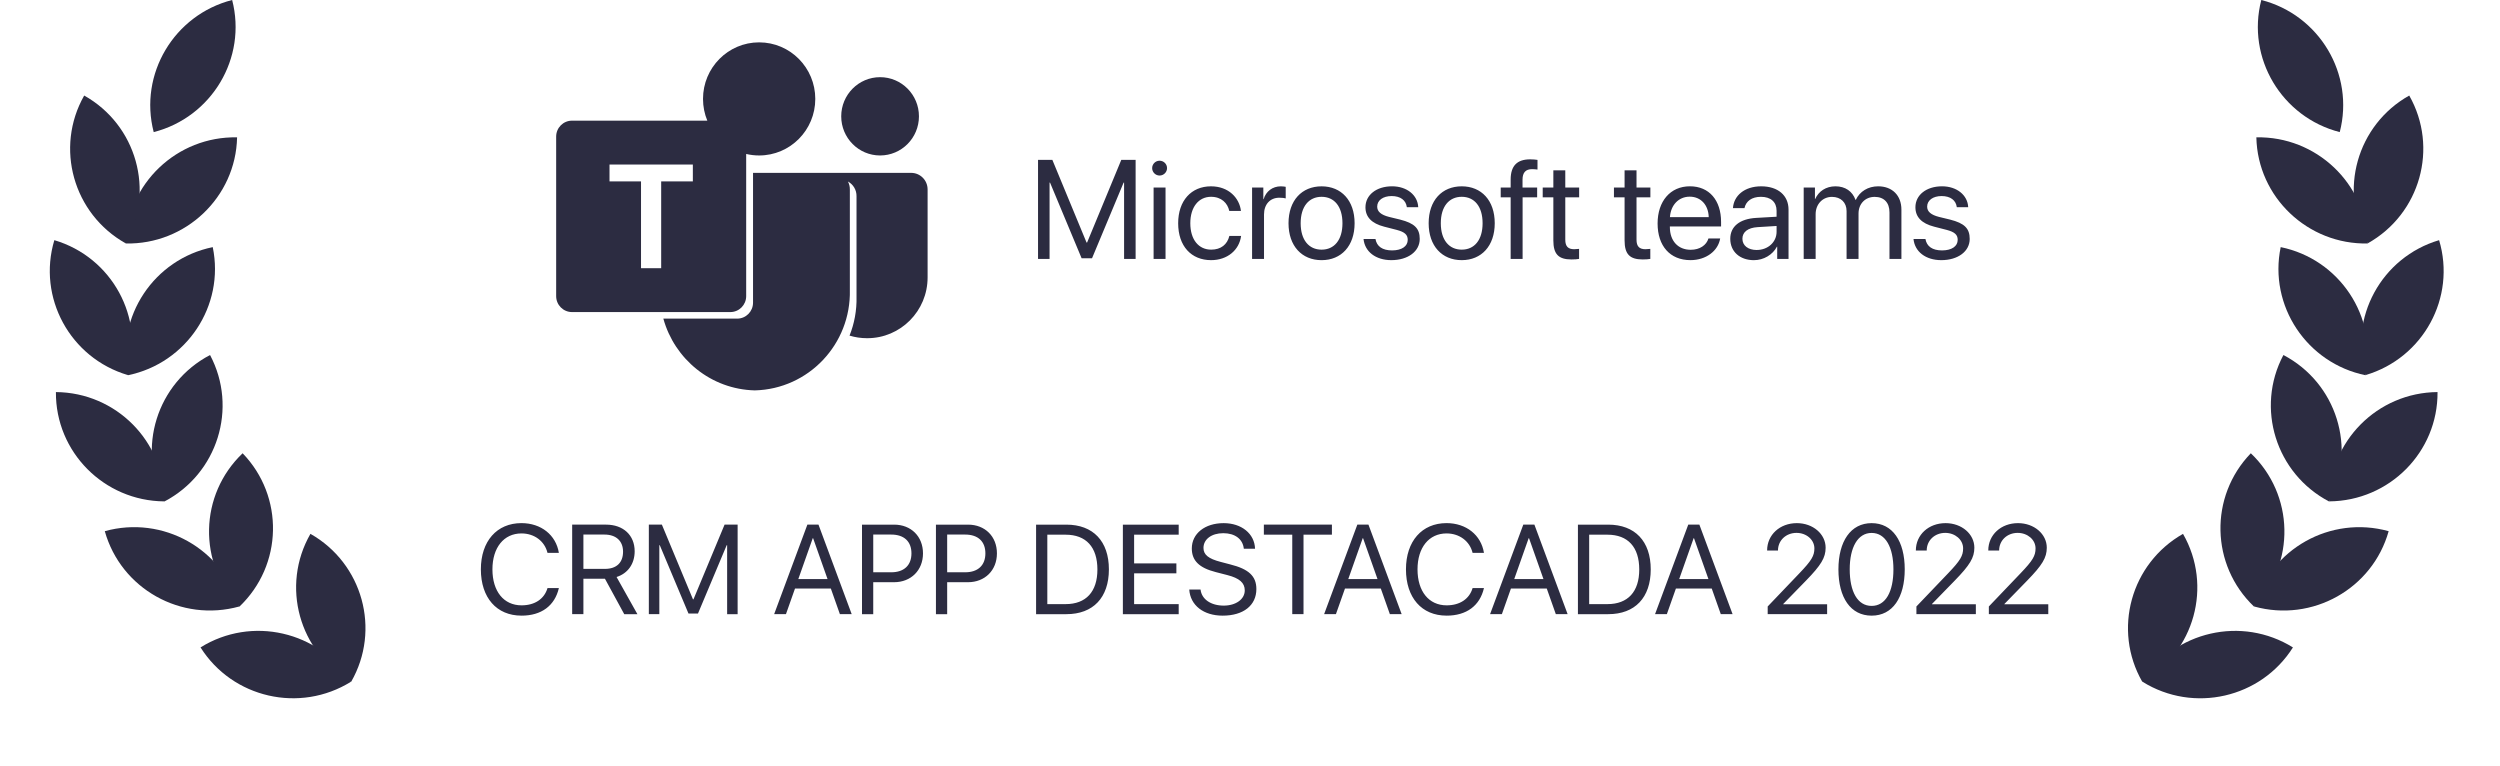 <svg width="235" height="72" viewBox="0 0 235 72" fill="none" xmlns="http://www.w3.org/2000/svg"><path d="M14.448 12.418C13.034 6.965 16.365 1.398 21.822 0c1.415 5.452-1.917 11.02-7.373 12.418zM11.811 22.888c.12-5.629 4.845-10.095 10.475-9.977-.12 5.629-4.845 10.095-10.475 9.977z" fill="#2C2C41"/><path d="M11.807 22.87c2.785-4.904 1.026-11.131-3.893-13.889C5.13 13.884 6.889 20.112 11.807 22.87zM12.02 35.273c-1.143-5.515 2.46-10.913 7.978-12.043 1.143 5.515-2.46 10.913-7.978 12.043z" fill="#2C2C41"/><path d="M12.013 35.256c1.617-5.396-1.491-11.079-6.905-12.681-1.617 5.396 1.491 11.079 6.905 12.681zM15.448 47.143c-2.64-4.982-.7-11.156 4.297-13.771 2.64 4.982.7 11.156-4.297 13.771z" fill="#2C2C41"/><path d="M15.435 47.13c.044-5.63-4.522-10.231-10.179-10.275-.044 5.63 4.523 10.231 10.179 10.275zM22.505 57.022c-3.922-4.063-3.788-10.517.302-14.415 3.922 4.063 3.788 10.517-.302 14.415z" fill="#2C2C41"/><path d="M22.489 57.011c-1.522-5.424-7.181-8.594-12.639-7.081 1.522 5.423 7.181 8.594 12.639 7.081zM33.008 64.089c-4.905-2.781-6.635-9.017-3.827-13.908 4.905 2.781 6.635 9.017 3.827 13.908z" fill="#2C2C41"/><path d="M32.991 64.083c-3.003-4.763-9.34-6.216-14.141-3.227 3.003 4.763 9.34 6.216 14.141 3.227zM219.936 12.418c1.414-5.452-1.917-11.02-7.374-12.418-1.414 5.452 1.917 11.02 7.374 12.418zM222.571 22.887c-.12-5.629-4.845-10.095-10.474-9.977.12 5.629 4.845 10.095 10.474 9.977z" fill="#2C2C41"/><path d="M222.575 22.87c-2.785-4.904-1.026-11.131 3.893-13.889 2.785 4.904 1.026 11.131-3.893 13.889zM222.363 35.272c1.144-5.515-2.459-10.913-7.978-12.043-1.143 5.515 2.46 10.913 7.978 12.043z" fill="#2C2C41"/><path d="M222.371 35.256c-1.617-5.396 1.49-11.078 6.905-12.681 1.617 5.396-1.491 11.078-6.905 12.681zM218.937 47.143c2.64-4.982.699-11.156-4.297-13.771-2.641 4.982-.7 11.156 4.297 13.771z" fill="#2C2C41"/><path d="M218.949 47.129c-.044-5.63 4.523-10.231 10.179-10.275.045 5.63-4.522 10.231-10.179 10.275zM211.88 57.022c3.922-4.063 3.787-10.517-.302-14.415-3.922 4.063-3.787 10.517.302 14.415z" fill="#2C2C41"/><path d="M211.895 57.012c1.523-5.423 7.181-8.594 12.639-7.081-1.522 5.424-7.181 8.594-12.639 7.081zM201.377 64.091c4.904-2.781 6.634-9.017 3.826-13.908-4.904 2.781-6.635 9.017-3.826 13.908z" fill="#2C2C41"/><path d="M201.394 64.085c3.003-4.763 9.34-6.216 14.142-3.227-3.003 4.763-9.34 6.216-14.142 3.227zM49.018 57.871c1.872 0 3.128-.927 3.516-2.59h-1.068c-.305 1.026-1.197 1.621-2.442 1.621-1.673 0-2.735-1.318-2.735-3.383 0-2.047 1.074-3.377 2.729-3.377 1.209 0 2.178.723 2.447 1.825h1.068c-.27-1.68-1.673-2.794-3.516-2.794-2.318 0-3.815 1.703-3.815 4.345 0 2.665 1.479 4.351 3.815 4.351zM54.84 50.249h1.978c1.092 0 1.749.601 1.749 1.61 0 1.032-.616 1.616-1.702 1.616H54.84v-3.225zm0 4.153h2.025l1.814 3.33h1.238l-1.96-3.494c1.062-.333 1.702-1.242 1.702-2.415 0-1.516-1.068-2.508-2.7-2.508h-3.175v8.416H54.84v-3.33zM69.337 57.731v-8.416h-1.227l-2.923 7.022h-.047l-2.923-7.022H60.991v8.416h.986V51.246h.041l2.7 6.427h.892l2.7-6.427h.041v6.486h.986zM78.951 57.731h1.109l-3.122-8.416H75.893l-3.123 8.416h1.109l.851-2.409h3.369l.851 2.409zm-2.553-7.139h.035l1.356 3.838h-2.747l1.356-3.838zM81.028 49.316v8.416h1.056v-3.004h1.954c1.591 0 2.723-1.114 2.723-2.712 0-1.592-1.121-2.7-2.712-2.7h-3.023zm1.056.933h1.69c1.215 0 1.902.653 1.902 1.767 0 1.12-.693 1.779-1.902 1.779H82.085v-3.546zM87.978 49.316v8.416h1.056v-3.004h1.954c1.591 0 2.723-1.114 2.723-2.712 0-1.592-1.121-2.7-2.712-2.7h-3.023zm1.056.933h1.69c1.215 0 1.902.653 1.902 1.767 0 1.12-.693 1.779-1.902 1.779h-1.69v-3.546zM97.392 49.316v8.416h2.847c2.517 0 3.997-1.557 3.997-4.211 0-2.648-1.485-4.205-3.997-4.205h-2.847zm1.056.945h1.72c1.925 0 2.988 1.167 2.988 3.272 0 2.088-1.069 3.254-2.988 3.254h-1.72v-6.526zM110.797 56.787h-4.19v-2.893h3.973v-.933h-3.973v-2.7h4.19v-.945h-5.247v8.416h5.247v-.945zM111.789 55.416c.1 1.487 1.344 2.455 3.14 2.455 1.949 0 3.17-.962 3.17-2.502 0-1.207-.711-1.878-2.465-2.316l-.887-.233c-1.15-.297-1.62-.676-1.62-1.312 0-.822.763-1.388 1.861-1.388 1.103 0 1.837.554 1.931 1.458h1.056c-.047-1.411-1.267-2.403-2.952-2.403-1.761 0-2.993.98-2.993 2.38 0 1.143.692 1.825 2.254 2.222l1.085.28c1.139.292 1.638.729 1.638 1.441 0 .828-.833 1.429-1.978 1.429-1.209 0-2.078-.601-2.177-1.511h-1.063zM122.53 57.731v-7.471h2.67v-.945h-6.397v.945h2.67v7.471h1.057zM130.647 57.731h1.109l-3.122-8.416h-1.045l-3.122 8.416h1.109l.851-2.409h3.369l.851 2.409zm-2.553-7.139h.035l1.356 3.838h-2.747l1.356-3.838zM135.976 57.871c1.873 0 3.129-.927 3.516-2.59h-1.068c-.305 1.026-1.198 1.621-2.442 1.621-1.673 0-2.735-1.318-2.735-3.383 0-2.047 1.074-3.377 2.729-3.377 1.209 0 2.178.723 2.448 1.825h1.068c-.27-1.68-1.673-2.794-3.516-2.794-2.318 0-3.815 1.703-3.815 4.345 0 2.665 1.479 4.351 3.815 4.351zM146.248 57.731h1.109l-3.123-8.416h-1.044l-3.123 8.416h1.109l.852-2.409h3.368l.852 2.409zm-2.554-7.139h.036l1.355 3.838h-2.746l1.355-3.838zM148.325 49.316v8.416h2.847c2.518 0 3.997-1.557 3.997-4.211 0-2.648-1.485-4.205-3.997-4.205h-2.847zm1.057.945h1.719c1.925 0 2.988 1.167 2.988 3.272 0 2.088-1.068 3.254-2.988 3.254h-1.719v-6.526zM161.754 57.731h1.109l-3.122-8.416h-1.045l-3.122 8.416h1.109l.851-2.409h3.369l.851 2.409zm-2.553-7.139h.035l1.356 3.838h-2.747l1.356-3.838zM166.109 51.742v.006h1.021v-.006c0-.939.752-1.651 1.743-1.651.934 0 1.679.647 1.679 1.458 0 .7-.27 1.149-1.409 2.339l-2.981 3.12v.723h5.587v-.933h-4.126v-.023l2.143-2.199c1.414-1.452 1.842-2.152 1.842-3.091 0-1.289-1.191-2.31-2.705-2.31-1.597 0-2.794 1.097-2.794 2.566zM175.934 57.871c1.972 0 3.111-1.697 3.111-4.357 0-2.642-1.145-4.339-3.111-4.339-1.966 0-3.122 1.709-3.122 4.345 0 2.659 1.144 4.351 3.122 4.351zm0-.916c-1.326 0-2.06-1.341-2.06-3.441 0-2.053.751-3.418 2.06-3.418 1.309 0 2.048 1.353 2.048 3.424 0 2.1-.727 3.435-2.048 3.435zM180.09 51.742v.006h1.021v-.006c0-.939.751-1.651 1.743-1.651.933 0 1.679.647 1.679 1.458 0 .7-.27 1.149-1.409 2.339l-2.982 3.12v.723h5.588v-.933h-4.126v-.023l2.142-2.199c1.415-1.452 1.843-2.152 1.843-3.091 0-1.289-1.191-2.31-2.706-2.31-1.596 0-2.793 1.097-2.793 2.566zM186.898 51.742v.006h1.021v-.006c0-.939.751-1.651 1.743-1.651.933 0 1.679.647 1.679 1.458 0 .7-.27 1.149-1.409 2.339l-2.981 3.12v.723h5.587v-.933h-4.126v-.023l2.142-2.199c1.415-1.452 1.843-2.152 1.843-3.091 0-1.289-1.191-2.31-2.705-2.31-1.597 0-2.794 1.097-2.794 2.566zM82.728 14.614c2.018 0 3.653-1.647 3.653-3.68 0-2.032-1.636-3.68-3.653-3.68s-3.653 1.648-3.653 3.68c0 2.032 1.636 3.68 3.653 3.68zM85.651 16.25H70.785v12.202c0 .828-.666 1.499-1.488 1.499h-6.943c1.053 3.809 4.474 6.645 8.6 6.746 5.052-.125 9.05-4.347 8.932-9.438v-9.436c.006-.275-.059-.535-.18-.761.492.265.821.792.807 1.392v9.438c.03 1.292-.205 2.528-.656 3.656.52.158 1.07.243 1.64.243h.027c3.131 0 5.671-2.558 5.671-5.712v-8.275c-.002-.858-.692-1.554-1.543-1.554z" fill="#2C2C41"/><path d="M71.36 3.981c-2.915 0-5.277 2.38-5.277 5.316 0 .724.144 1.415.404 2.045H53.767c-.822 0-1.488.671-1.488 1.499v14.995c0 .828.666 1.499 1.488 1.499h14.886c.822 0 1.488-.671 1.488-1.499V14.472c.392.093.799.142 1.219.142 2.915 0 5.277-2.38 5.277-5.316 0-2.937-2.362-5.316-5.277-5.316zM65.127 17.05H62.151v8.163h-1.895V17.05h-2.962v-1.584h7.834V17.05zM106.748 24.339v-9.309H105.4l-3.213 7.767h-.052l-3.212-7.767h-1.348v9.309h1.084v-7.173h.045l2.967 7.109h.98l2.968-7.109h.045v7.173h1.084zm1.69 0h1.122v-6.709h-1.122v6.709zm.561-7.838c.387 0 .703-.316.703-.697 0-.387-.316-.697-.703-.697-.381 0-.697.31-.697.697 0 .381.316.697.697.697zm7.651 3.329c-.142-1.206-1.142-2.316-2.819-2.316-1.852 0-3.084 1.355-3.084 3.47 0 2.161 1.239 3.47 3.097 3.47 1.522 0 2.644-.942 2.819-2.277h-1.103c-.194.806-.794 1.29-1.71 1.29-1.161 0-1.961-.922-1.961-2.484 0-1.522.787-2.484 1.948-2.484.987 0 1.555.6 1.716 1.329h1.097zm1.045 4.509h1.122v-4.18c0-.948.568-1.574 1.439-1.574.271 0 .509.032.6.065v-1.09c-.091-.013-.258-.045-.452-.045-.787 0-1.406.471-1.625 1.213h-.026v-1.097h-1.058v6.709zm6.534.116c1.852 0 3.103-1.335 3.103-3.47 0-2.142-1.251-3.47-3.103-3.47-1.857 0-3.109 1.329-3.109 3.47 0 2.135 1.252 3.47 3.109 3.47zm0-.987c-1.186 0-1.967-.903-1.967-2.484 0-1.58.781-2.484 1.967-2.484 1.187 0 1.962.903 1.962 2.484 0 1.581-.775 2.484-1.962 2.484zm4.123-3.987c0 .916.58 1.522 1.761 1.826l1.18.303c.755.2 1.032.458 1.032.935 0 .606-.561.993-1.471.993-.909 0-1.438-.374-1.561-1.071h-1.122c.116 1.187 1.142 1.987 2.612 1.987 1.568 0 2.671-.826 2.671-1.993 0-.987-.49-1.477-1.845-1.819l-1.038-.252c-.762-.194-1.116-.503-1.116-.968 0-.587.541-.993 1.361-.993.825 0 1.348.4 1.425 1.045h1.071c-.051-1.135-1.071-1.961-2.458-1.961-1.477 0-2.502.819-2.502 1.968zm9.05 4.973c1.851 0 3.103-1.335 3.103-3.47 0-2.142-1.252-3.47-3.103-3.47-1.858 0-3.109 1.329-3.109 3.47 0 2.135 1.251 3.47 3.109 3.47zm0-.987c-1.187 0-1.967-.903-1.967-2.484 0-1.58.78-2.484 1.967-2.484s1.961.903 1.961 2.484c0 1.581-.774 2.484-1.961 2.484zm4.599.871h1.123v-5.786h1.367v-.922h-1.374v-.742c0-.664.291-.987.897-.987.187 0 .374.019.51.039v-.91c-.162-.026-.432-.052-.684-.052-1.239 0-1.839.613-1.839 1.903v.748h-.935v.922h.935v5.786zm4.013-8.328v1.619h-1v.922h1v4.045c0 1.29.477 1.793 1.709 1.793.265 0 .574-.019.71-.052v-.942c-.077.013-.336.032-.465.032-.574 0-.832-.277-.832-.89v-3.987h1.303v-.922h-1.303v-1.619h-1.122zm6.696 0v1.619h-1v.922h1v4.045c0 1.29.477 1.793 1.709 1.793.265 0 .574-.019.71-.052v-.942c-.078.013-.336.032-.465.032-.574 0-.832-.277-.832-.89v-3.987h1.303v-.922h-1.303v-1.619h-1.122zm6.122 2.477c1.058 0 1.761.8 1.787 1.922h-3.645c.071-1.116.806-1.922 1.858-1.922zm1.761 3.929c-.187.632-.813 1.064-1.665 1.064-1.206 0-1.961-.845-1.961-2.129v-.065h4.813v-.426c0-2.032-1.116-3.348-2.929-3.348-1.851 0-3.038 1.413-3.038 3.496 0 2.109 1.167 3.445 3.09 3.445 1.464 0 2.599-.864 2.793-2.038h-1.103zm4.535 1.084c-.807 0-1.342-.419-1.342-1.058 0-.632.516-1.032 1.419-1.09l1.793-.11v.548c0 .968-.812 1.709-1.87 1.709zm-.252.955c.903 0 1.755-.503 2.155-1.271h.025v1.155h1.065v-4.638c0-1.335-.994-2.187-2.568-2.187-1.587 0-2.58.89-2.657 2.051h1.083c.142-.658.684-1.064 1.549-1.064.929 0 1.47.49 1.47 1.31v.561l-1.922.11c-1.548.09-2.432.813-2.432 1.961 0 1.206.897 2.013 2.232 2.013zm4.67-.116h1.123v-4.206c0-.929.645-1.626 1.535-1.626.832 0 1.374.529 1.374 1.335v4.496h1.123v-4.264c0-.909.625-1.567 1.516-1.567.883 0 1.393.542 1.393 1.458v4.374h1.122v-4.632c0-1.329-.858-2.193-2.186-2.193-.942 0-1.729.477-2.103 1.277h-.026c-.29-.813-.968-1.277-1.884-1.277-.903 0-1.587.477-1.903 1.187h-.026v-1.071h-1.058v6.709zm10.502-4.857c0 .916.581 1.522 1.761 1.826l1.181.303c.755.2 1.032.458 1.032.935 0 .606-.561.993-1.471.993-.909 0-1.438-.374-1.561-1.071h-1.122c.116 1.187 1.142 1.987 2.612 1.987 1.568 0 2.671-.826 2.671-1.993 0-.987-.49-1.477-1.845-1.819l-1.039-.252c-.761-.194-1.116-.503-1.116-.968 0-.587.542-.993 1.362-.993.825 0 1.348.4 1.425 1.045h1.071c-.052-1.135-1.071-1.961-2.458-1.961-1.477 0-2.503.819-2.503 1.968z" fill="#2C2C41"/></svg>